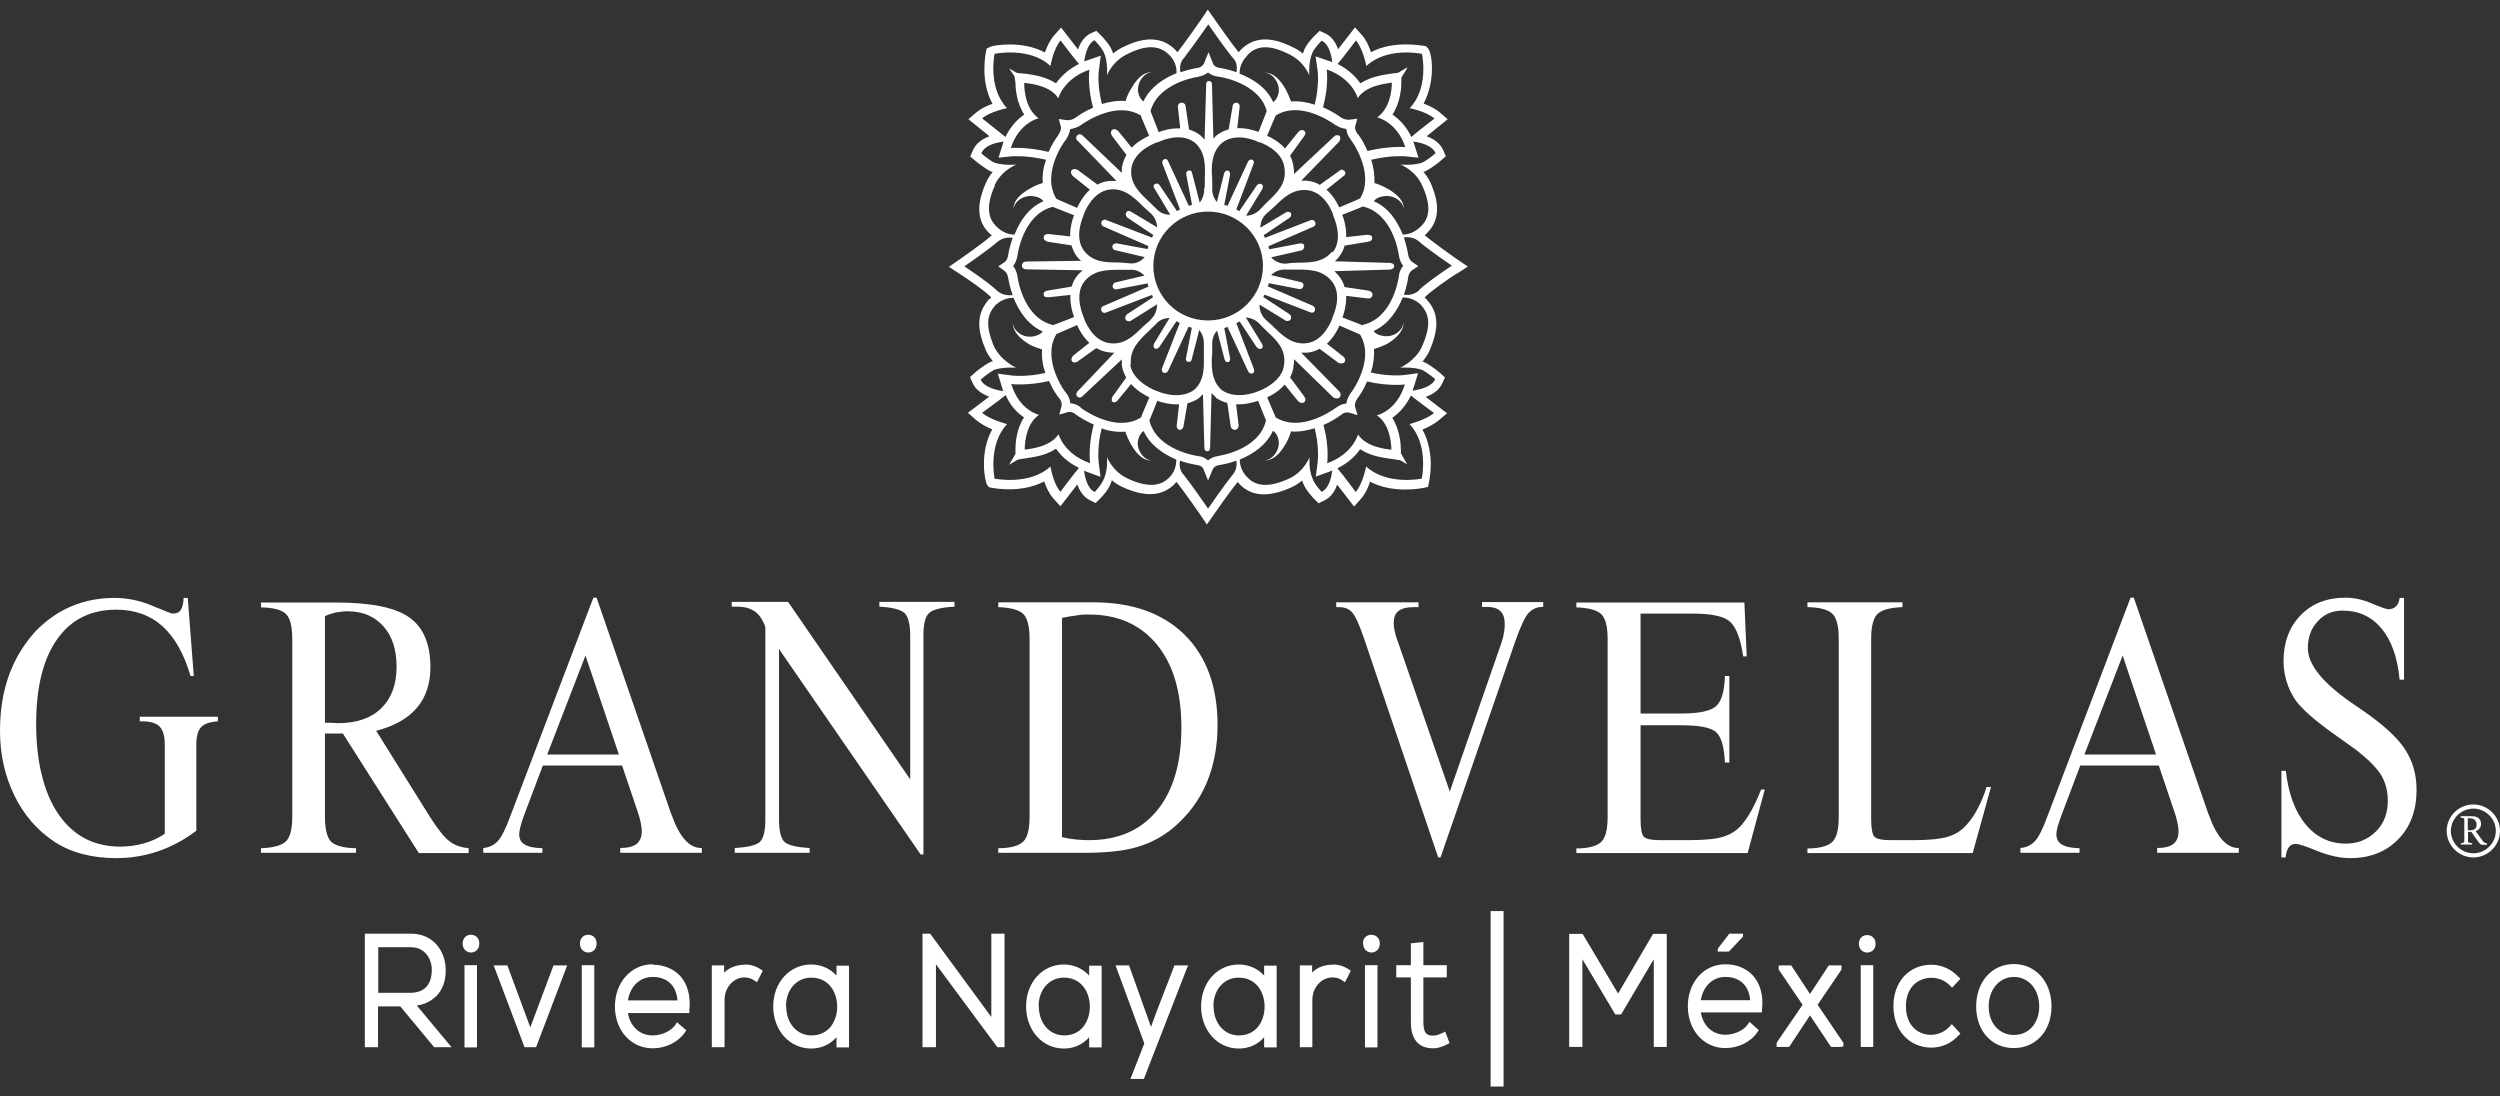 <svg width="130" height="57" viewBox="0 0 130 57" fill="none" xmlns="http://www.w3.org/2000/svg">
<rect x="0" y="0" width="130" height="57" fill="#333333" stroke="none"/>
<g clip-path="url(#clip0_200_275)">
<path d="M75.751 14.234L76.329 13.862L75.763 13.479C75.763 13.479 74.546 12.629 74.088 12.234L74.22 12.102C74.558 11.767 74.727 11.348 74.727 10.869C74.727 10.462 74.606 9.983 74.365 9.456C74.269 9.253 74.148 9.085 74.015 8.929C74.04 8.917 74.064 8.917 74.088 8.917H74.112L74.136 8.893C74.498 8.714 74.883 8.391 74.931 8.343L75.184 8.127L75.052 7.816C74.907 7.493 74.618 7.241 74.184 7.085L75.281 6.199L74.859 5.84C74.63 5.637 74.305 5.493 74.028 5.385C74.341 4.798 74.461 4.128 74.461 3.565C74.461 3.002 74.353 2.607 74.244 2.5L74.148 2.404L74.015 2.38C73.931 2.38 72.485 2.08 71.291 2.715C71.195 2.416 71.038 2.069 70.834 1.841L70.46 1.422L70.11 1.877L69.58 2.559C69.435 2.152 69.219 1.877 68.905 1.733L68.616 1.602L68.387 1.829C68.314 1.901 67.941 2.272 67.808 2.619C67.808 2.655 67.772 2.727 67.748 2.787C67.591 2.655 67.411 2.535 67.194 2.44C66.061 1.877 65.181 1.925 64.53 2.583C64.482 2.631 64.446 2.679 64.409 2.715C63.988 2.2 63.204 1.063 63.192 1.051L62.806 0.5L62.433 1.051C62.433 1.051 61.637 2.2 61.228 2.715C61.191 2.667 61.143 2.631 61.107 2.583C60.444 1.925 59.564 1.877 58.419 2.44C58.214 2.535 58.034 2.655 57.877 2.787C57.877 2.727 57.841 2.667 57.817 2.607C57.684 2.284 57.31 1.901 57.238 1.829L57.009 1.602L56.72 1.733C56.419 1.877 56.202 2.152 56.057 2.571L55.177 1.434L54.803 1.853C54.599 2.092 54.442 2.428 54.333 2.727C53.116 2.08 51.622 2.368 51.513 2.428L51.308 2.524L51.26 2.739C51.26 2.739 51.188 3.11 51.188 3.589C51.188 4.116 51.272 4.787 51.609 5.397C51.332 5.493 51.007 5.649 50.778 5.84L50.356 6.199L51.453 7.085C51.019 7.241 50.73 7.493 50.585 7.828L50.453 8.139L50.706 8.355C50.706 8.355 51.139 8.714 51.501 8.905H51.525L51.561 8.929C51.561 8.929 51.609 8.929 51.622 8.941C51.501 9.085 51.38 9.265 51.284 9.468C51.043 10.007 50.922 10.474 50.922 10.881C50.922 11.372 51.091 11.779 51.429 12.114C51.477 12.162 51.525 12.198 51.573 12.234C51.115 12.653 49.91 13.479 49.898 13.491L49.344 13.874L49.91 14.246C50.248 14.461 51.188 15.096 51.549 15.467C51.549 15.467 51.489 15.527 51.453 15.551H51.429L51.405 15.587C51.091 15.958 50.922 16.353 50.922 16.832C50.922 17.239 51.043 17.706 51.284 18.257C51.38 18.46 51.513 18.628 51.634 18.796C51.609 18.796 51.573 18.796 51.549 18.808H51.513L51.489 18.831C51.127 19.011 50.73 19.346 50.694 19.382L50.44 19.61L50.585 19.933C50.742 20.28 51.079 20.496 51.441 20.627L50.332 21.466L50.754 21.837C50.995 22.04 51.308 22.208 51.597 22.328C51.26 22.926 51.164 23.585 51.164 24.136C51.164 24.686 51.272 25.117 51.32 25.189L51.417 25.333L51.585 25.369C51.658 25.381 53.104 25.668 54.297 25.034C54.406 25.333 54.55 25.668 54.767 25.908L55.141 26.327L56.021 25.189C56.165 25.608 56.394 25.872 56.684 26.015L56.973 26.159L57.202 25.932C57.274 25.86 57.648 25.477 57.781 25.082C57.781 25.046 57.805 25.01 57.817 24.974C57.973 25.105 58.166 25.237 58.383 25.333C59.552 25.86 60.42 25.812 61.059 25.189C61.095 25.141 61.143 25.093 61.179 25.058C61.589 25.573 62.373 26.71 62.385 26.722L62.758 27.273L63.144 26.722C63.144 26.722 63.939 25.573 64.361 25.058C64.397 25.105 64.434 25.153 64.482 25.201C65.109 25.824 65.976 25.872 67.145 25.345C67.362 25.249 67.555 25.117 67.712 24.986C67.712 25.022 67.736 25.058 67.748 25.093C67.893 25.489 68.266 25.872 68.339 25.944L68.568 26.171L68.857 26.027C69.158 25.884 69.387 25.62 69.532 25.201L70.412 26.339L70.785 25.92C71.002 25.68 71.147 25.345 71.243 25.046C72.436 25.68 73.883 25.393 73.967 25.381L74.257 25.321L74.317 25.022C74.317 25.022 74.401 24.639 74.401 24.16C74.401 23.633 74.305 22.95 73.967 22.34C74.257 22.22 74.582 22.052 74.823 21.849L75.245 21.489L74.136 20.639C74.57 20.484 74.859 20.244 74.992 19.945L75.136 19.622L74.883 19.394C74.883 19.394 74.449 19.023 74.088 18.843H74.064L74.04 18.819C74.04 18.819 73.979 18.819 73.967 18.808C74.088 18.664 74.208 18.484 74.317 18.281C74.558 17.718 74.69 17.251 74.69 16.832C74.69 16.353 74.534 15.958 74.196 15.587H74.184V15.563C74.184 15.563 74.112 15.503 74.076 15.467C74.437 15.108 75.377 14.461 75.715 14.246M74.642 7.971C74.642 7.971 74.269 8.307 73.943 8.462C73.461 8.618 72.822 8.558 72.822 8.558C72.822 8.558 73.582 8.834 73.943 9.624C74.486 10.797 74.281 11.384 73.895 11.767C73.582 12.078 73.244 12.198 72.943 12.198C72.69 11.563 72.244 10.809 71.436 10.462C71.52 10.354 71.653 10.258 71.858 10.223C72.497 10.067 72.991 10.534 72.991 10.869C72.991 10.869 73.099 10.33 72.135 9.803C71.942 9.696 71.701 9.588 71.472 9.516C71.484 9.085 71.424 8.678 71.304 8.307C72.316 8.067 73.051 8.127 73.051 8.127L73.762 8.199L73.545 7.516C73.545 7.516 73.509 7.421 73.485 7.361C73.871 7.409 74.473 7.552 74.654 7.971M72.388 23.393C72.015 23.345 71.038 23.238 70.617 22.591C70.617 22.591 70.351 23.609 69.014 24.088C69.014 24.088 69.134 23.226 68.821 22.1C69.243 21.921 69.568 21.693 69.737 21.573C69.942 21.394 70.135 21.454 70.147 21.454L70.593 21.585L70.46 21.142C70.46 21.142 70.412 20.975 70.58 20.735C70.58 20.735 70.568 20.735 70.568 20.747V20.723H70.58C70.701 20.579 70.918 20.244 71.087 19.837C72.232 20.101 73.051 19.993 73.051 19.993C72.629 21.382 71.593 21.597 71.593 21.597C72.244 22.016 72.352 22.986 72.352 23.405M56.66 24.076C55.31 23.597 55.044 22.579 55.044 22.579C54.623 23.226 53.646 23.333 53.285 23.381C53.285 22.95 53.393 21.992 54.032 21.573C54.032 21.573 53.008 21.358 52.586 19.969C52.586 19.969 53.405 20.077 54.55 19.813C54.731 20.244 54.96 20.568 55.081 20.711C55.249 20.903 55.201 21.106 55.201 21.118L55.081 21.561L55.527 21.43C55.527 21.43 55.731 21.37 55.936 21.549C56.117 21.681 56.455 21.897 56.877 22.076C56.563 23.202 56.684 24.064 56.684 24.064M53.273 4.308C53.646 4.355 54.623 4.463 55.032 5.11C55.032 5.11 55.298 4.092 56.648 3.625C56.648 3.625 56.527 4.451 56.84 5.601C56.419 5.78 56.093 5.996 55.912 6.128C55.683 6.283 55.454 6.247 55.442 6.247L55.057 6.187L55.165 6.583C55.165 6.583 55.213 6.75 55.044 6.99V7.014C54.924 7.169 54.707 7.481 54.526 7.9C53.381 7.624 52.562 7.696 52.562 7.696C52.996 6.367 54.008 6.151 54.008 6.151C53.357 5.685 53.261 4.775 53.261 4.343M62.614 9.767C62.638 10.067 62.541 10.342 62.385 10.534L61.987 8.989C61.951 8.846 61.866 8.857 61.818 8.869C61.686 8.893 61.673 8.989 61.686 9.085L61.987 10.653C61.987 10.653 61.878 10.689 61.818 10.701L60.745 8.391C60.697 8.271 60.625 8.247 60.541 8.283C60.456 8.307 60.42 8.414 60.444 8.498L61.36 10.893C61.36 10.893 61.264 10.941 61.203 10.977L60.312 9.648C60.239 9.54 60.155 9.516 60.046 9.576C59.95 9.624 59.986 9.744 60.046 9.827L60.854 11.168C60.541 11.168 60.3 11.049 60.107 10.833L59.721 10.462C59.239 10.007 58.745 9.54 58.829 8.762C58.962 7.804 60.167 7.397 60.179 7.397H60.215C60.215 7.397 61.336 6.81 62.12 7.409C62.71 7.912 62.674 8.666 62.65 9.336V9.744L62.626 9.767H62.614ZM58.6 11.3C58.6 11.3 59.323 11.779 59.974 12.222C59.95 12.27 59.926 12.306 59.902 12.354L57.467 11.42C57.467 11.42 57.322 11.42 57.274 11.54C57.238 11.671 57.322 11.743 57.359 11.767L59.721 12.797C59.721 12.797 59.685 12.905 59.673 12.952L58.058 12.653C58.058 12.653 57.853 12.653 57.841 12.821C57.841 12.952 57.949 13 57.949 13L59.528 13.371C59.299 13.611 59.058 13.719 58.769 13.695C58.552 13.671 58.323 13.659 58.106 13.647C57.455 13.647 56.852 13.623 56.394 13.072C55.792 12.33 56.358 11.18 56.358 11.168V11.144C56.358 11.144 56.768 9.947 57.732 9.851C58.455 9.779 58.95 10.246 59.408 10.701L59.829 11.085C60.058 11.288 60.155 11.563 60.179 11.827L58.781 10.989C58.781 10.989 58.636 10.929 58.564 11.049C58.504 11.156 58.564 11.252 58.612 11.288M59.842 16.628L59.42 17C58.962 17.454 58.468 17.933 57.744 17.85C56.78 17.766 56.37 16.568 56.37 16.556V16.532C56.37 16.532 55.804 15.359 56.394 14.629C56.889 14.03 57.576 14.03 58.251 14.03H58.757C59.046 14.006 59.287 14.114 59.516 14.329L57.985 14.689C57.913 14.713 57.853 14.808 57.853 14.892C57.853 14.976 57.949 15.06 58.046 15.048L59.673 14.736C59.673 14.736 59.697 14.844 59.721 14.904L57.359 15.922C57.359 15.922 57.202 16.006 57.274 16.161C57.334 16.293 57.467 16.269 57.467 16.269L59.902 15.335C59.902 15.335 59.938 15.419 59.962 15.455L58.588 16.353C58.588 16.353 58.455 16.52 58.54 16.628C58.612 16.736 58.769 16.7 58.769 16.7L60.167 15.826C60.167 16.102 60.083 16.389 59.817 16.64H59.853L59.842 16.628ZM58.853 7.684L58.154 6.822C58.082 6.75 57.937 6.666 57.841 6.75C57.708 6.834 57.792 7.05 57.841 7.085L58.576 8.055C58.468 8.247 58.383 8.462 58.335 8.714V8.989L56.274 7.026C56.274 7.026 56.19 6.978 56.141 6.978C56.105 6.978 56.057 7.002 56.021 7.038C55.973 7.073 55.961 7.121 55.961 7.169C55.961 7.217 55.961 7.265 56.021 7.301L58.058 9.408H57.708C57.467 9.432 57.25 9.492 57.069 9.6L56.057 8.846C55.985 8.798 55.816 8.75 55.731 8.846C55.635 8.965 55.731 9.097 55.792 9.157L56.672 9.863C56.334 10.175 56.117 10.57 56.009 10.809C55.454 10.57 54.972 10.366 54.924 10.33C54.743 10.019 54.659 9.684 54.659 9.348C54.659 8.414 55.213 7.516 55.418 7.277C55.575 7.05 55.635 6.846 55.647 6.714C55.816 6.69 56.009 6.63 56.178 6.523C56.491 6.295 58.094 5.242 59.323 6.008C59.323 6.056 59.54 6.523 59.757 7.061C59.516 7.169 59.154 7.361 58.841 7.684M54.755 10.761C54.755 10.761 55.298 10.977 55.852 11.192C55.756 11.42 55.647 11.815 55.647 12.234V12.294L54.575 12.174C54.43 12.162 54.297 12.174 54.273 12.33C54.249 12.497 54.442 12.557 54.478 12.569L55.719 12.761C55.78 12.964 55.864 13.168 56.021 13.371C56.093 13.443 56.153 13.515 56.214 13.563L53.381 13.599C53.237 13.599 53.14 13.683 53.14 13.826C53.14 13.922 53.225 14.006 53.381 14.006L56.298 14.054C56.202 14.138 56.117 14.222 56.021 14.329C55.876 14.509 55.78 14.701 55.731 14.904L54.49 15.108C54.358 15.132 54.249 15.18 54.273 15.311C54.273 15.467 54.418 15.455 54.562 15.455L55.659 15.335V15.467C55.659 15.886 55.768 16.257 55.852 16.485C55.298 16.7 54.828 16.892 54.767 16.904C53.188 16.544 52.911 14.413 52.911 14.389C52.875 14.138 52.779 13.946 52.682 13.838C52.779 13.707 52.875 13.527 52.911 13.276C52.911 13.264 53.188 11.12 54.767 10.749M56.202 21.19C56.021 21.035 55.816 20.975 55.659 20.975C55.635 20.807 55.587 20.604 55.43 20.424C55.225 20.184 54.671 19.286 54.671 18.352C54.671 18.017 54.743 17.694 54.936 17.371C54.996 17.347 55.466 17.143 56.009 16.904C56.105 17.131 56.31 17.514 56.648 17.826L55.816 18.484C55.816 18.484 55.635 18.664 55.756 18.808C55.828 18.879 55.961 18.843 56.021 18.808L57.009 18.101C57.214 18.221 57.443 18.305 57.708 18.328C57.792 18.34 57.865 18.34 57.949 18.34L56.021 20.364C56.021 20.364 55.9 20.52 56.021 20.616C56.069 20.687 56.19 20.699 56.274 20.616L58.335 18.688V18.999C58.371 19.238 58.455 19.442 58.564 19.634L57.841 20.639C57.841 20.639 57.768 20.819 57.841 20.891C57.937 20.963 58.07 20.891 58.118 20.819L58.817 19.969C59.118 20.316 59.516 20.544 59.769 20.663C59.54 21.202 59.347 21.645 59.335 21.705C58.142 22.459 56.636 21.514 56.19 21.202L56.202 21.19ZM58.805 18.951C58.733 18.173 59.227 17.706 59.697 17.251L60.083 16.88C60.287 16.628 60.541 16.544 60.818 16.532L60.022 17.85C59.974 17.933 59.962 18.065 60.058 18.125C60.119 18.161 60.215 18.125 60.287 18.041L61.179 16.7C61.179 16.7 61.288 16.76 61.348 16.796L60.432 19.131C60.384 19.238 60.432 19.346 60.504 19.382C60.589 19.418 60.685 19.382 60.733 19.298L61.806 16.988C61.806 16.988 61.915 17.023 61.975 17.047L61.673 18.616C61.649 18.748 61.698 18.808 61.806 18.819C61.915 18.819 61.951 18.771 61.975 18.664L62.361 17.155C62.493 17.323 62.602 17.55 62.602 17.862V17.957V18.831C62.602 19.37 62.529 19.909 62.071 20.292C61.276 20.843 60.167 20.34 60.155 20.328H60.131C60.131 20.328 58.901 19.873 58.769 18.951M59.974 13.826C59.974 12.282 61.24 11.001 62.819 11.001C64.397 11.001 65.675 12.282 65.675 13.826C65.675 15.371 64.421 16.664 62.819 16.664C61.215 16.664 59.974 15.383 59.974 13.826ZM69.001 3.613C70.339 4.092 70.605 5.098 70.605 5.098C71.038 4.451 72.003 4.355 72.376 4.296C72.376 4.727 72.268 5.637 71.617 6.104C71.617 6.104 72.641 6.331 73.075 7.648C73.075 7.648 72.244 7.576 71.111 7.852C70.93 7.433 70.725 7.109 70.605 6.966H70.593C70.424 6.726 70.46 6.571 70.472 6.559L70.58 6.175L70.183 6.223C70.183 6.223 69.954 6.259 69.725 6.104C69.556 5.972 69.219 5.768 68.797 5.577C69.11 4.427 68.99 3.601 68.99 3.601M69.472 6.511C69.664 6.642 69.857 6.69 70.014 6.702C70.014 6.846 70.074 7.038 70.231 7.253C70.424 7.493 70.99 8.402 70.99 9.336C70.99 9.672 70.918 10.007 70.725 10.318C70.665 10.354 70.183 10.558 69.64 10.785C69.532 10.558 69.327 10.163 68.977 9.863L69.906 9.121C69.99 9.037 69.966 8.941 69.906 8.881C69.821 8.81 69.725 8.798 69.652 8.881L68.628 9.612C68.435 9.492 68.206 9.42 67.953 9.396H67.664L69.652 7.349C69.652 7.349 69.749 7.145 69.652 7.061C69.592 7.014 69.448 7.014 69.387 7.085L67.29 9.049V9.001C67.29 8.905 67.29 8.81 67.266 8.714C67.242 8.486 67.182 8.283 67.085 8.091L67.832 7.061C67.905 6.942 67.905 6.858 67.808 6.798C67.7 6.726 67.591 6.762 67.507 6.87L66.82 7.72C66.519 7.373 66.133 7.169 65.892 7.061C66.109 6.523 66.314 6.056 66.338 6.008C67.519 5.265 69.038 6.199 69.472 6.523M65.494 15.838L66.88 16.688C66.88 16.688 67.025 16.724 67.109 16.616C67.182 16.497 67.109 16.377 67.061 16.341L65.687 15.443C65.687 15.443 65.735 15.359 65.759 15.323L68.182 16.257C68.182 16.257 68.339 16.281 68.375 16.149C68.423 16.018 68.29 15.91 68.29 15.91L65.928 14.892C65.928 14.892 65.964 14.772 65.976 14.725L67.579 15.036C67.688 15.036 67.76 14.976 67.784 14.856C67.784 14.784 67.76 14.701 67.676 14.677L66.097 14.305C66.278 14.126 66.543 13.994 66.88 14.018H67.398C68.073 14.018 68.76 14.018 69.255 14.629C69.857 15.359 69.291 16.509 69.279 16.52V16.556C69.279 16.556 68.881 17.754 67.917 17.85C67.182 17.921 66.687 17.454 66.229 17L65.82 16.628C65.603 16.425 65.494 16.161 65.494 15.838ZM69.267 13.084C68.809 13.635 68.206 13.647 67.555 13.659C67.326 13.659 67.097 13.671 66.904 13.707C66.543 13.731 66.278 13.575 66.097 13.383L67.712 13.012C67.712 13.012 67.844 12.916 67.82 12.785C67.796 12.653 67.676 12.653 67.627 12.653L66 12.964C66 12.964 65.976 12.845 65.952 12.809L68.314 11.779C68.314 11.779 68.459 11.695 68.387 11.552C68.339 11.408 68.17 11.444 68.17 11.444L65.784 12.366C65.784 12.366 65.735 12.282 65.711 12.234C66.362 11.791 67.073 11.312 67.073 11.312C67.121 11.276 67.182 11.168 67.121 11.073C67.049 10.989 66.941 11.013 66.904 11.025L65.542 11.839C65.542 11.54 65.651 11.288 65.868 11.097L66.278 10.737C66.736 10.282 67.23 9.815 67.965 9.887C68.929 9.971 69.327 11.156 69.327 11.18V11.216C69.327 11.216 69.893 12.378 69.303 13.12M66.796 8.762C66.904 9.552 66.41 10.019 65.94 10.462C65.94 10.462 65.567 10.833 65.567 10.845C65.35 11.097 65.072 11.204 64.819 11.216H64.795L65.627 9.851C65.699 9.72 65.675 9.612 65.591 9.576C65.506 9.528 65.398 9.576 65.35 9.648L64.446 10.977C64.446 10.977 64.349 10.929 64.289 10.893L65.193 8.498C65.217 8.414 65.193 8.331 65.121 8.307C65.024 8.271 64.94 8.331 64.904 8.391L63.831 10.701C63.831 10.701 63.71 10.665 63.662 10.653L63.964 9.085C63.964 8.941 63.915 8.881 63.843 8.869C63.783 8.869 63.722 8.869 63.662 8.989L63.276 10.51C63.12 10.318 63.035 10.091 63.035 9.851V9.767V9.348C63.035 9.193 63.011 9.049 63.011 8.893C63.011 8.355 63.096 7.816 63.554 7.421C64.337 6.822 65.458 7.385 65.458 7.397H65.506C65.506 7.397 66.712 7.792 66.796 8.762ZM63.035 18.376V17.969V17.873C63.035 17.598 63.12 17.383 63.289 17.191L63.674 18.676C63.71 18.784 63.759 18.843 63.843 18.831C63.952 18.819 63.988 18.712 63.964 18.628L63.662 17.059C63.662 17.059 63.771 17.023 63.831 17L64.904 19.31C64.94 19.406 65.048 19.442 65.133 19.418C65.193 19.382 65.253 19.322 65.193 19.155L64.289 16.808C64.289 16.808 64.397 16.748 64.458 16.712L65.338 18.041C65.422 18.137 65.506 18.161 65.579 18.137C65.675 18.089 65.687 17.993 65.615 17.862L64.783 16.509C65.048 16.532 65.326 16.628 65.542 16.892L65.916 17.263C66.398 17.706 66.88 18.173 66.772 18.963C66.687 19.885 65.482 20.328 65.47 20.328C65.47 20.328 64.349 20.843 63.542 20.292C63.096 19.909 63.011 19.37 63.011 18.831C63.011 18.676 63.011 18.52 63.035 18.376ZM66.796 19.993L67.507 20.867C67.507 20.867 67.664 20.999 67.784 20.939C67.929 20.855 67.881 20.687 67.82 20.616L67.085 19.622C67.182 19.43 67.254 19.238 67.266 18.999C67.29 18.891 67.29 18.784 67.29 18.676L69.339 20.675C69.339 20.675 69.532 20.771 69.652 20.675C69.725 20.604 69.737 20.46 69.652 20.364L67.664 18.34H67.965C68.218 18.317 68.423 18.245 68.616 18.137L69.616 18.879C69.616 18.879 69.809 18.939 69.906 18.843C70.002 18.712 69.906 18.592 69.869 18.556L69.001 17.873C69.339 17.55 69.556 17.167 69.652 16.928C70.195 17.167 70.677 17.371 70.725 17.395C70.906 17.706 70.99 18.041 70.99 18.376C70.99 19.31 70.424 20.208 70.231 20.448C70.086 20.663 70.026 20.843 70.014 20.987C69.857 20.987 69.664 21.058 69.472 21.202C69.026 21.525 67.519 22.447 66.338 21.705C66.314 21.657 66.121 21.202 65.892 20.663C66.133 20.556 66.507 20.34 66.796 20.005M70.882 16.928C70.882 16.928 70.351 16.712 69.809 16.509C69.893 16.269 70.002 15.898 70.002 15.479V15.383L71.075 15.515C71.231 15.539 71.34 15.479 71.364 15.371C71.4 15.215 71.279 15.132 71.135 15.108L69.918 14.928C69.869 14.725 69.761 14.521 69.616 14.341C69.544 14.258 69.46 14.174 69.387 14.102L72.268 14.018C72.34 14.018 72.497 13.97 72.497 13.838C72.497 13.707 72.34 13.671 72.268 13.671L69.411 13.587C69.484 13.515 69.556 13.455 69.616 13.371C69.761 13.18 69.869 12.988 69.918 12.773L71.147 12.569C71.304 12.533 71.364 12.486 71.352 12.342C71.328 12.222 71.207 12.21 71.087 12.21L70.002 12.33V12.21C70.002 11.791 69.893 11.408 69.797 11.168C70.351 10.953 70.834 10.761 70.87 10.737C72.461 11.108 72.738 13.252 72.738 13.264C72.774 13.515 72.87 13.707 72.967 13.826C72.87 13.934 72.762 14.126 72.738 14.377C72.738 14.401 72.461 16.532 70.87 16.892M71.737 9.767H71.774H71.749M70.508 2.104C70.882 2.535 71.05 3.433 71.05 3.433C72.135 2.416 73.943 2.799 73.943 2.799C73.943 2.799 74.329 4.559 73.304 5.625C73.304 5.625 74.16 5.792 74.594 6.163C74.594 6.163 73.811 6.762 73.389 7.121C73.112 6.535 72.726 6.175 72.412 5.96C72.822 5.313 72.87 4.571 72.87 4.296V4.044C73.075 3.721 73.196 3.493 73.196 3.493C73.196 3.493 73.003 3.613 72.714 3.781L72.268 3.841C71.942 3.889 71.279 3.984 70.737 4.332C70.508 4.008 70.147 3.625 69.556 3.326C69.93 2.883 70.508 2.104 70.508 2.104ZM64.868 2.859C65.241 2.476 65.832 2.212 67.013 2.811C67.82 3.182 68.085 3.924 68.085 3.924C68.085 3.924 68.025 3.242 68.242 2.751C68.351 2.488 68.724 2.116 68.724 2.116C69.098 2.284 69.231 2.847 69.279 3.23C69.231 3.218 69.182 3.194 69.146 3.182L68.411 2.931L68.519 3.697C68.519 3.697 68.616 4.439 68.363 5.445C67.977 5.313 67.555 5.242 67.133 5.277C67.049 5.038 66.953 4.822 66.856 4.643C66.314 3.685 65.784 3.781 65.784 3.781C66.109 3.781 66.591 4.26 66.483 4.858C66.434 5.074 66.326 5.218 66.205 5.313C65.856 4.523 65.097 4.08 64.458 3.829C64.458 3.517 64.554 3.194 64.868 2.883M61.601 2.967C62.023 2.428 62.831 1.266 62.831 1.266C62.831 1.266 63.638 2.44 64.072 2.967C64.325 3.206 64.337 3.481 64.301 3.757C63.807 3.577 63.409 3.529 63.409 3.529C63.156 3.493 63.084 3.338 63.084 3.314L62.843 2.715L62.602 3.314C62.602 3.314 62.517 3.493 62.276 3.529C62.276 3.529 61.878 3.589 61.384 3.757C61.336 3.481 61.36 3.206 61.613 2.967M62.312 3.984C62.541 3.948 62.698 3.865 62.819 3.769C62.939 3.865 63.108 3.96 63.337 3.984C63.939 4.056 65.567 4.535 65.868 5.78C65.844 5.828 65.663 6.307 65.446 6.858C65.193 6.774 64.783 6.642 64.337 6.666L64.458 5.589C64.482 5.385 64.373 5.349 64.277 5.337C64.192 5.337 64.096 5.421 64.096 5.517L63.891 6.726C63.674 6.786 63.469 6.882 63.264 7.038C63.204 7.097 63.144 7.145 63.096 7.205L63.023 4.391C63.023 4.296 62.975 4.212 62.855 4.212C62.758 4.212 62.722 4.308 62.722 4.391L62.638 7.265C62.578 7.193 62.505 7.109 62.421 7.038C62.24 6.894 62.035 6.798 61.83 6.738L61.649 5.505C61.625 5.373 61.493 5.325 61.42 5.337C61.276 5.361 61.24 5.493 61.252 5.577L61.372 6.678C60.914 6.654 60.504 6.774 60.251 6.87C60.034 6.319 59.853 5.84 59.829 5.78C60.143 4.523 61.758 4.056 62.373 3.984M56.925 2.104C56.925 2.104 57.298 2.476 57.407 2.739C57.624 3.23 57.563 3.912 57.563 3.912C57.563 3.912 57.841 3.17 58.648 2.799C59.817 2.212 60.408 2.476 60.794 2.847C61.107 3.158 61.191 3.505 61.179 3.805C60.553 4.056 59.817 4.511 59.456 5.277C59.347 5.194 59.239 5.05 59.191 4.834C59.082 4.236 59.552 3.757 59.89 3.757C59.89 3.757 59.347 3.649 58.817 4.619C58.709 4.787 58.6 5.002 58.528 5.253C58.106 5.218 57.684 5.289 57.298 5.409C57.045 4.403 57.13 3.673 57.142 3.661L57.238 2.895L56.515 3.146C56.515 3.146 56.419 3.182 56.382 3.194C56.431 2.811 56.563 2.248 56.937 2.08M51.067 6.163C51.489 5.792 52.369 5.625 52.369 5.625C51.344 4.559 51.718 2.799 51.718 2.799C51.718 2.799 53.55 2.416 54.623 3.433C54.623 3.433 54.779 2.524 55.153 2.104C55.153 2.104 55.731 2.883 56.105 3.326C55.515 3.625 55.141 4.008 54.912 4.332C54.382 3.984 53.719 3.889 53.381 3.841L52.887 3.793C52.658 3.661 52.465 3.553 52.465 3.553C52.465 3.553 52.55 3.649 52.755 3.972L52.803 4.296C52.803 4.571 52.851 5.325 53.261 5.96C52.935 6.175 52.562 6.547 52.285 7.121C51.851 6.774 51.079 6.163 51.079 6.163M51.718 9.624C52.104 8.834 52.851 8.558 52.851 8.558C52.851 8.558 52.2 8.618 51.718 8.462C51.393 8.307 51.031 7.971 51.031 7.971C51.2 7.552 51.802 7.409 52.188 7.361C52.164 7.409 52.152 7.469 52.14 7.516L51.923 8.199L52.634 8.127C52.634 8.127 53.369 8.067 54.394 8.307C54.261 8.678 54.189 9.085 54.225 9.516C53.984 9.588 53.755 9.684 53.562 9.803C52.598 10.33 52.706 10.869 52.706 10.869C52.706 10.546 53.2 10.067 53.839 10.223C54.044 10.258 54.177 10.354 54.261 10.462C53.454 10.809 53.008 11.563 52.755 12.198C52.453 12.198 52.128 12.09 51.802 11.767C51.429 11.396 51.212 10.809 51.742 9.624M53.924 9.767H53.9H53.936H53.924ZM50.163 13.838C50.163 13.838 51.405 12.988 51.875 12.569C52.14 12.366 52.405 12.33 52.658 12.366C52.489 12.857 52.429 13.216 52.429 13.24C52.393 13.527 52.236 13.635 52.236 13.635L51.911 13.85L52.224 14.078C52.224 14.078 52.393 14.186 52.429 14.473C52.429 14.473 52.489 14.856 52.658 15.347C52.405 15.371 52.14 15.347 51.875 15.144C51.393 14.665 50.163 13.862 50.163 13.862M51.019 19.717C51.019 19.717 51.393 19.394 51.706 19.227C52.188 19.071 52.839 19.119 52.839 19.119C52.839 19.119 52.092 18.796 51.706 18.053C51.176 16.832 51.38 16.305 51.766 15.862C52.092 15.575 52.417 15.479 52.706 15.491C52.959 16.125 53.417 16.88 54.225 17.239C54.141 17.347 54.008 17.43 53.803 17.478C53.164 17.634 52.67 17.155 52.67 16.784C52.67 16.784 52.562 17.323 53.526 17.91C53.719 18.017 53.948 18.089 54.189 18.173C54.153 18.592 54.225 19.023 54.358 19.394C53.345 19.622 52.634 19.526 52.61 19.526L51.887 19.43L52.104 20.137C52.104 20.137 52.14 20.268 52.164 20.34C51.778 20.28 51.164 20.125 50.995 19.741M55.153 25.584C54.767 25.165 54.623 24.255 54.623 24.255C53.55 25.261 51.718 24.89 51.718 24.89C51.718 24.89 51.356 23.13 52.369 22.052C52.369 22.052 51.501 21.837 51.067 21.466C51.067 21.466 51.863 20.891 52.297 20.544C52.55 21.13 52.923 21.489 53.249 21.705C52.839 22.316 52.803 23.106 52.803 23.381V23.609C52.61 23.944 52.465 24.172 52.465 24.172C52.465 24.172 52.658 24.064 52.935 23.896L53.381 23.824C53.719 23.776 54.382 23.693 54.912 23.333C55.141 23.657 55.502 24.04 56.105 24.327C55.731 24.782 55.153 25.561 55.153 25.561M60.794 24.842C60.408 25.213 59.817 25.429 58.648 24.89C57.841 24.519 57.563 23.765 57.563 23.765C57.563 23.765 57.624 24.411 57.407 24.89C57.286 25.213 56.925 25.584 56.925 25.584C56.551 25.405 56.419 24.854 56.37 24.471C56.407 24.495 56.455 24.507 56.503 24.531L57.226 24.794L57.13 24.028C57.13 24.028 57.033 23.262 57.286 22.28C57.66 22.412 58.082 22.483 58.516 22.447C58.6 22.687 58.697 22.902 58.805 23.094C59.335 24.052 59.878 23.944 59.878 23.944C59.54 23.944 59.07 23.453 59.179 22.878C59.239 22.639 59.347 22.495 59.468 22.412C59.805 23.154 60.504 23.621 61.167 23.896C61.167 24.207 61.095 24.543 60.782 24.854M64.06 24.734C63.638 25.261 62.819 26.447 62.819 26.447C62.819 26.447 62.011 25.273 61.589 24.734C61.348 24.495 61.312 24.207 61.36 23.956C61.686 24.076 62.011 24.136 62.252 24.184C62.493 24.207 62.577 24.363 62.577 24.387L62.819 24.986L63.072 24.387C63.072 24.387 63.144 24.22 63.397 24.184C63.638 24.148 63.964 24.076 64.289 23.956C64.325 24.207 64.289 24.495 64.06 24.734ZM63.337 23.717C63.108 23.741 62.939 23.836 62.819 23.944C62.698 23.836 62.541 23.741 62.312 23.717C62.288 23.717 60.143 23.429 59.769 21.861C59.793 21.813 59.974 21.37 60.179 20.843C60.42 20.927 60.842 21.047 61.312 21.023L61.191 22.112C61.167 22.232 61.252 22.34 61.336 22.352C61.432 22.364 61.529 22.268 61.541 22.172L61.746 20.975C61.951 20.915 62.168 20.831 62.373 20.687V20.663C62.445 20.604 62.505 20.556 62.553 20.496L62.626 23.238C62.626 23.393 62.674 23.465 62.782 23.465C62.891 23.465 62.927 23.369 62.927 23.238L62.999 20.436C63.072 20.52 63.144 20.591 63.228 20.663V20.687C63.421 20.819 63.626 20.903 63.819 20.951L64 22.184C64 22.28 64.144 22.364 64.229 22.352C64.361 22.328 64.421 22.208 64.409 22.112L64.277 21.023C64.735 21.047 65.157 20.927 65.422 20.843C65.639 21.37 65.808 21.813 65.832 21.861C65.47 23.429 63.325 23.717 63.301 23.717M68.736 25.584C68.736 25.584 68.363 25.213 68.254 24.89C68.037 24.411 68.098 23.765 68.098 23.765C68.098 23.765 67.832 24.519 67.025 24.89C65.844 25.429 65.253 25.213 64.879 24.842C64.566 24.531 64.47 24.195 64.47 23.896C65.145 23.621 65.856 23.154 66.193 22.399C66.326 22.483 66.434 22.627 66.483 22.866C66.591 23.453 66.109 23.932 65.784 23.932C65.784 23.932 66.314 24.04 66.856 23.082C66.965 22.902 67.061 22.675 67.133 22.435C67.555 22.471 67.977 22.387 68.363 22.268C68.616 23.25 68.519 24.016 68.519 24.016L68.423 24.782L69.146 24.519C69.146 24.519 69.231 24.483 69.279 24.459C69.231 24.842 69.098 25.405 68.724 25.573M74.582 21.466C74.148 21.837 73.292 22.052 73.292 22.052C74.317 23.118 73.931 24.89 73.931 24.89C73.931 24.89 72.123 25.261 71.038 24.255C71.038 24.255 70.87 25.165 70.496 25.584C70.496 25.584 69.93 24.806 69.544 24.351C70.135 24.064 70.508 23.681 70.725 23.357C71.255 23.717 71.918 23.8 72.256 23.848L72.81 23.932C73.039 24.064 73.172 24.148 73.172 24.148C73.172 24.148 73.039 23.896 72.846 23.573V23.405C72.846 23.13 72.798 22.352 72.4 21.729C72.714 21.502 73.087 21.154 73.365 20.568C73.786 20.903 74.582 21.489 74.582 21.489M73.931 18.053C73.57 18.796 72.81 19.119 72.81 19.119C72.81 19.119 73.461 19.071 73.931 19.227C74.269 19.394 74.63 19.717 74.63 19.717C74.461 20.113 73.847 20.256 73.449 20.316C73.473 20.256 73.497 20.184 73.521 20.113L73.738 19.406L73.015 19.502C73.015 19.502 72.28 19.598 71.279 19.37C71.412 18.999 71.472 18.568 71.448 18.149C71.689 18.077 71.93 17.981 72.123 17.886C73.087 17.311 72.979 16.76 72.979 16.76C72.979 17.131 72.497 17.61 71.846 17.454C71.653 17.419 71.52 17.335 71.424 17.215C72.232 16.856 72.69 16.09 72.943 15.467C73.232 15.467 73.57 15.551 73.883 15.85C74.269 16.281 74.486 16.82 73.931 18.041M71.737 17.921H71.762H71.725H71.737ZM73.774 15.12C73.521 15.323 73.244 15.359 73.003 15.323C73.172 14.844 73.22 14.461 73.22 14.449C73.256 14.162 73.425 14.054 73.425 14.054L73.75 13.838L73.425 13.611C73.425 13.611 73.256 13.503 73.22 13.216C73.22 13.216 73.16 12.833 73.003 12.342C73.244 12.318 73.521 12.342 73.774 12.545C74.257 12.976 75.498 13.815 75.498 13.815C75.498 13.815 74.257 14.629 73.774 15.096" fill="#FFFFFF"/>
<path d="M8.569 43.329V38.731C8.569 38.288 8.485 37.977 8.304 37.785C8.136 37.606 7.834 37.51 7.412 37.51H7.268V37.271H11.329V37.51C10.908 37.534 10.606 37.642 10.45 37.821C10.293 37.989 10.209 38.3 10.209 38.731V43.197C9.594 43.664 8.931 44.024 8.232 44.263C7.533 44.503 6.798 44.622 6.038 44.622C5.412 44.622 4.821 44.55 4.279 44.407C3.736 44.263 3.254 44.048 2.832 43.772C1.94 43.185 1.241 42.383 0.747 41.365C0.253 40.348 0 39.234 0 38.013C0 36.935 0.157 35.965 0.47 35.103C0.783 34.241 1.253 33.475 1.868 32.804C2.423 32.242 3.037 31.811 3.724 31.523C4.411 31.236 5.146 31.092 5.942 31.092C6.617 31.092 7.268 31.224 7.919 31.499C8.569 31.775 8.919 31.907 8.979 31.907C9.172 31.907 9.317 31.847 9.401 31.715C9.485 31.583 9.546 31.368 9.546 31.092H9.763L10.076 35.151H9.907C9.57 34.002 9.088 33.14 8.449 32.565C7.81 31.99 7.003 31.703 6.05 31.703C4.713 31.703 3.688 32.218 2.965 33.248C2.242 34.277 1.88 35.738 1.88 37.654C1.88 39.569 2.266 41.21 3.037 42.335C3.809 43.461 4.881 44.024 6.255 44.024C6.689 44.024 7.099 43.964 7.485 43.856C7.87 43.748 8.232 43.581 8.557 43.365V43.329H8.569Z" fill="#FFFFFF"/>
<path d="M17.85 38.145H16.898V42.467C16.898 43.114 17.006 43.545 17.211 43.76C17.428 43.976 17.862 44.096 18.513 44.108V44.347H13.571V44.108C14.222 44.084 14.644 43.964 14.873 43.748C15.09 43.521 15.198 43.102 15.198 42.479V33.224C15.198 32.577 15.09 32.146 14.873 31.93C14.656 31.715 14.222 31.595 13.571 31.583V31.332H17.476C19.272 31.332 20.538 31.583 21.273 32.098C22.008 32.613 22.382 33.475 22.382 34.696C22.382 35.558 22.141 36.265 21.671 36.816C21.201 37.366 20.489 37.761 19.561 38.001L22.358 42.479C22.779 43.138 23.117 43.569 23.394 43.76C23.659 43.964 23.997 44.072 24.37 44.108V44.359H21.779L17.838 38.157H17.85V38.145ZM16.898 37.582H17.103C17.332 37.582 17.488 37.606 17.549 37.606C18.525 37.606 19.284 37.355 19.815 36.84C20.345 36.325 20.622 35.606 20.622 34.684C20.622 33.762 20.393 33.08 19.935 32.565C19.477 32.05 18.862 31.787 18.079 31.787C17.862 31.787 17.657 31.811 17.464 31.847C17.271 31.895 17.079 31.954 16.898 32.038V37.57V37.582Z" fill="#FFFFFF"/>
<path d="M28.227 39.809L27.251 42.395C27.155 42.647 27.094 42.85 27.058 43.006C27.022 43.15 26.998 43.281 26.998 43.377C26.998 43.629 27.094 43.808 27.287 43.916C27.48 44.036 27.781 44.096 28.203 44.108V44.347H25.13V44.096C25.431 44.072 25.672 43.952 25.865 43.76C26.058 43.569 26.287 43.126 26.54 42.431L30.855 31.08H31.023L34.892 42.3C34.892 42.3 34.892 42.335 34.929 42.383C35.338 43.533 35.845 44.096 36.459 44.096H36.495V44.347H32.253V44.096C32.639 44.096 32.928 44.024 33.109 43.88C33.277 43.736 33.374 43.521 33.374 43.221C33.374 43.09 33.35 42.934 33.313 42.755C33.277 42.575 33.217 42.371 33.133 42.132L32.349 39.809H28.215H28.227ZM28.456 39.234H32.181L30.445 34.086L28.456 39.234Z" fill="#FFFFFF"/>
<path d="M40.509 33.727V42.599C40.509 43.209 40.605 43.605 40.798 43.784C40.991 43.952 41.425 44.06 42.1 44.096V44.347H38.207V44.096C38.882 44.06 39.316 43.952 39.509 43.784C39.702 43.605 39.798 43.221 39.798 42.599V32.601C39.665 32.23 39.485 31.966 39.256 31.799C39.027 31.631 38.713 31.547 38.328 31.547H38.05V31.296H40.979L47.331 40.528V33.056C47.331 32.445 47.222 32.05 47.029 31.871C46.825 31.691 46.391 31.583 45.728 31.547V31.296H49.633V31.547C48.958 31.583 48.524 31.691 48.319 31.871C48.114 32.05 48.018 32.445 48.018 33.056V44.431H47.873L40.485 33.715H40.509V33.727Z" fill="#FFFFFF"/>
<path d="M56.828 31.32C58.877 31.32 60.456 31.883 61.601 33.008C62.734 34.134 63.313 35.702 63.313 37.702C63.313 38.815 63.12 39.821 62.746 40.707C62.373 41.593 61.806 42.359 61.071 42.994C60.516 43.473 59.878 43.82 59.166 44.036C58.455 44.251 57.515 44.347 56.37 44.347H51.911V44.108C52.562 44.108 52.995 43.976 53.212 43.76C53.429 43.545 53.538 43.114 53.538 42.467V33.212C53.538 32.577 53.429 32.146 53.212 31.93C52.995 31.715 52.562 31.595 51.911 31.571V31.32H56.828ZM55.225 32.146V43.533C55.478 43.593 55.719 43.629 55.948 43.653C56.177 43.676 56.406 43.688 56.623 43.688C58.142 43.688 59.323 43.174 60.167 42.144C61.011 41.114 61.432 39.677 61.432 37.833C61.432 35.989 61.011 34.553 60.155 33.511C59.299 32.481 58.13 31.954 56.611 31.954C56.419 31.954 56.202 31.954 55.985 32.002C55.756 32.026 55.502 32.074 55.213 32.134H55.225V32.146Z" fill="#FFFFFF"/>
<path d="M74.944 44.587H74.787L70.942 33.236C70.689 32.481 70.472 32.014 70.303 31.835C70.135 31.655 69.906 31.571 69.628 31.571H69.484V31.32H73.762V31.571H73.521C73.148 31.571 72.882 31.643 72.714 31.775C72.545 31.907 72.473 32.122 72.473 32.409C72.473 32.529 72.485 32.661 72.521 32.804C72.545 32.948 72.593 33.116 72.665 33.295L75.389 41.162L78.065 33.451C78.125 33.283 78.174 33.104 78.198 32.936C78.234 32.769 78.246 32.601 78.246 32.457C78.246 32.146 78.174 31.919 78.017 31.775C77.872 31.631 77.631 31.559 77.306 31.559H77.065V31.308H80.247V31.559H80.21C79.921 31.559 79.68 31.667 79.487 31.871C79.294 32.086 79.066 32.577 78.788 33.367L74.907 44.587H74.944Z" fill="#FFFFFF"/>
<path d="M90.708 31.32L90.829 34.134H90.648C90.515 33.248 90.299 32.661 89.997 32.361C89.696 32.062 89.045 31.907 88.045 31.907H85.309V37.103H87.406C88.358 37.103 88.973 36.971 89.25 36.708C89.527 36.444 89.672 35.93 89.696 35.151H89.925V39.653H89.696C89.66 38.875 89.527 38.36 89.262 38.097C89.009 37.833 88.382 37.714 87.406 37.714H85.309V42.611C85.309 43.09 85.369 43.389 85.477 43.509C85.586 43.629 85.875 43.688 86.321 43.688H87.816C88.635 43.688 89.238 43.629 89.612 43.509C89.997 43.389 90.299 43.197 90.552 42.91C90.732 42.695 90.913 42.443 91.082 42.132C91.251 41.821 91.419 41.461 91.576 41.054H91.769L90.877 44.359H81.97V44.12C82.621 44.12 83.055 43.988 83.272 43.772C83.489 43.557 83.597 43.126 83.597 42.479V33.224C83.597 32.589 83.489 32.158 83.272 31.942C83.055 31.727 82.621 31.607 81.97 31.583V31.332H90.708V31.32Z" fill="#FFFFFF"/>
<path d="M95.614 33.212C95.614 32.565 95.505 32.134 95.288 31.919C95.071 31.703 94.638 31.583 93.987 31.571V31.32H98.928V31.571C98.277 31.595 97.844 31.715 97.627 31.93C97.41 32.146 97.301 32.577 97.301 33.212V42.611C97.301 43.09 97.361 43.389 97.47 43.509C97.59 43.629 97.868 43.688 98.326 43.688H99.519C100.302 43.688 100.893 43.629 101.291 43.509C101.688 43.389 102.002 43.185 102.255 42.898C102.472 42.659 102.665 42.383 102.833 42.06C103.002 41.737 103.171 41.354 103.303 40.923H103.532L102.58 44.359H93.987V44.12C94.638 44.12 95.071 43.988 95.288 43.772C95.505 43.557 95.614 43.126 95.614 42.479V33.224V33.212Z" fill="#FFFFFF"/>
<path d="M108.173 39.809L107.196 42.395C107.1 42.647 107.04 42.85 106.991 43.006C106.955 43.15 106.931 43.281 106.931 43.377C106.931 43.629 107.028 43.808 107.22 43.916C107.413 44.036 107.715 44.096 108.136 44.108V44.347H105.063V44.096C105.364 44.072 105.605 43.952 105.798 43.76C105.991 43.569 106.22 43.126 106.473 42.431L110.788 31.08H110.957L114.826 42.3C114.826 42.3 114.838 42.335 114.862 42.383C115.272 43.533 115.79 44.096 116.392 44.096H116.417V44.347H112.174V44.096C112.56 44.096 112.849 44.024 113.018 43.88C113.199 43.736 113.283 43.521 113.283 43.221C113.283 43.09 113.259 42.934 113.223 42.755C113.186 42.575 113.126 42.371 113.042 42.132L112.258 39.809H108.124H108.173ZM108.39 39.234H112.114L110.378 34.086L108.39 39.234Z" fill="#FFFFFF"/>
<path d="M118.863 44.586H118.634V40.084H118.863C118.996 41.258 119.333 42.192 119.888 42.862C120.442 43.533 121.141 43.868 121.985 43.868C122.612 43.868 123.13 43.653 123.552 43.233C123.974 42.814 124.166 42.276 124.166 41.641C124.166 41.126 124.046 40.683 123.817 40.3C123.576 39.917 123.13 39.462 122.455 38.947C122.274 38.815 122.009 38.624 121.647 38.372C120.719 37.726 120.056 37.187 119.647 36.744C119.357 36.444 119.14 36.085 118.984 35.678C118.827 35.259 118.743 34.828 118.743 34.385C118.743 33.403 119.044 32.601 119.635 31.99C120.225 31.38 121.009 31.08 121.961 31.08C122.407 31.08 122.865 31.176 123.335 31.38C123.817 31.583 124.094 31.679 124.191 31.679C124.359 31.679 124.492 31.631 124.588 31.535C124.685 31.439 124.757 31.296 124.781 31.092H125.01V35.343H124.781C124.673 34.193 124.359 33.307 123.841 32.685C123.323 32.062 122.648 31.751 121.816 31.751C121.298 31.751 120.864 31.93 120.527 32.302C120.177 32.673 120.008 33.14 120.008 33.703C120.008 34.553 120.768 35.498 122.274 36.54C122.491 36.684 122.66 36.804 122.78 36.888C123.901 37.654 124.661 38.348 125.058 38.959C125.456 39.569 125.661 40.264 125.661 41.066C125.661 42.132 125.348 42.994 124.709 43.641C124.082 44.287 123.25 44.622 122.226 44.622C121.696 44.622 121.129 44.503 120.502 44.251C119.888 44 119.514 43.88 119.382 43.88C119.225 43.88 119.104 43.94 119.008 44.072C118.924 44.191 118.863 44.383 118.851 44.634V44.586H118.863Z" fill="#FFFFFF"/>
<path d="M22.671 51.818C23.009 51.483 23.189 50.992 23.177 50.441C23.177 49.531 22.599 48.55 21.357 48.55H18.971V54.453H19.658V52.333H20.815L22.575 54.453H23.479L21.671 52.285C22.069 52.237 22.394 52.07 22.659 51.818H22.671ZM22.454 50.441C22.454 50.98 22.249 51.627 21.321 51.627H19.67V49.256H21.357C21.659 49.256 21.924 49.352 22.117 49.555C22.334 49.771 22.454 50.094 22.454 50.441Z" fill="#FFFFFF"/>
<path d="M24.804 50.19H24.154V54.465H24.804V50.19Z" fill="#FFFFFF"/>
<path d="M24.057 49.064C24.057 49.364 24.274 49.531 24.491 49.531C24.708 49.531 24.925 49.376 24.925 49.064C24.925 48.454 24.057 48.454 24.057 49.064Z" fill="#FFFFFF"/>
<path d="M27.576 53.423L26.383 50.202H25.672L27.275 54.453H27.878L29.493 50.202H28.782L27.576 53.423Z" fill="#FFFFFF"/>
<path d="M30.903 50.19H30.252V54.465H30.903V50.19Z" fill="#FFFFFF"/>
<path d="M30.156 49.064C30.156 49.364 30.373 49.531 30.59 49.531C30.807 49.531 31.024 49.376 31.024 49.064C31.024 48.454 30.156 48.454 30.156 49.064Z" fill="#FFFFFF"/>
<path d="M33.94 50.142C32.819 50.142 31.976 51.088 31.976 52.333C31.976 53.578 32.807 54.512 33.94 54.512C34.615 54.512 35.254 54.201 35.616 53.686L35.688 53.578L35.206 53.159L35.109 53.303C34.892 53.614 34.41 53.842 33.94 53.842C33.265 53.842 32.771 53.375 32.651 52.681H35.845V52.549C35.929 51.794 35.748 51.16 35.362 50.741C35.013 50.37 34.507 50.166 33.94 50.166V50.142ZM35.23 52.022H32.651C32.771 51.28 33.277 50.801 33.94 50.801C34.7 50.801 35.17 51.256 35.23 52.022Z" fill="#FFFFFF"/>
<path d="M38.749 50.166C38.303 50.166 37.93 50.31 37.653 50.573V50.202H37.014V54.453H37.677V51.998C37.677 51.351 38.135 50.837 38.701 50.825C38.894 50.825 39.075 50.884 39.219 50.98L39.364 51.076L39.665 50.477L39.557 50.406C39.304 50.238 39.026 50.154 38.749 50.154V50.166Z" fill="#FFFFFF"/>
<path d="M43.498 50.729C43.173 50.37 42.703 50.154 42.184 50.154C41.063 50.154 40.208 51.088 40.208 52.333C40.208 53.578 41.051 54.524 42.184 54.524C42.703 54.524 43.148 54.321 43.498 53.938V54.465H44.149V50.214H43.498V50.741V50.729ZM40.87 52.333C40.87 51.459 41.425 50.837 42.184 50.837C43.112 50.837 43.534 51.615 43.534 52.345C43.534 52.74 43.414 53.111 43.197 53.387C42.956 53.686 42.606 53.842 42.196 53.842C41.437 53.842 40.883 53.207 40.883 52.333H40.87Z" fill="#FFFFFF"/>
<path d="M51.549 52.884L48.367 48.55H47.97V54.453H48.669V50.142L51.863 54.453H52.236V48.55H51.549V52.884Z" fill="#FFFFFF"/>
<path d="M56.636 50.729C56.31 50.37 55.84 50.154 55.322 50.154C54.201 50.154 53.357 51.088 53.357 52.333C53.357 53.578 54.201 54.524 55.322 54.524C55.84 54.524 56.298 54.321 56.636 53.938V54.465H57.286V50.214H56.636V50.741V50.729ZM54.008 52.333C54.008 51.459 54.562 50.837 55.322 50.837C56.25 50.837 56.672 51.615 56.672 52.345C56.672 52.74 56.551 53.111 56.334 53.387C56.093 53.686 55.744 53.842 55.334 53.842C54.575 53.842 54.02 53.207 54.02 52.333H54.008Z" fill="#FFFFFF"/>
<path d="M60.131 52.633L59.853 53.399L58.745 50.298L58.709 50.202H58.009L59.504 54.261L58.781 56.105H59.48L61.697 50.406L61.782 50.202H61.071L60.131 52.633Z" fill="#FFFFFF"/>
<path d="M65.735 50.729C65.41 50.37 64.94 50.154 64.421 50.154C63.301 50.154 62.457 51.088 62.457 52.333C62.457 53.578 63.301 54.524 64.421 54.524C64.94 54.524 65.398 54.321 65.735 53.938V54.465H66.386V50.214H65.735V50.741V50.729ZM63.096 52.333C63.096 51.459 63.65 50.837 64.409 50.837C65.338 50.837 65.759 51.615 65.759 52.345C65.759 52.74 65.639 53.111 65.422 53.387C65.181 53.686 64.831 53.842 64.421 53.842C63.662 53.842 63.108 53.207 63.108 52.333H63.096Z" fill="#FFFFFF"/>
<path d="M69.327 50.166H69.279C68.857 50.166 68.483 50.31 68.23 50.573V50.202H67.591V54.453H68.242V51.998C68.242 51.351 68.7 50.837 69.279 50.825C69.472 50.825 69.652 50.873 69.797 50.98L69.942 51.076L70.243 50.477L70.134 50.406C69.881 50.238 69.604 50.154 69.327 50.154V50.166Z" fill="#FFFFFF"/>
<path d="M70.882 49.064C70.882 49.364 71.099 49.531 71.316 49.531C71.532 49.531 71.749 49.376 71.749 49.064C71.749 48.454 70.87 48.454 70.87 49.064H70.882Z" fill="#FFFFFF"/>
<path d="M71.629 50.19H70.978V54.465H71.629V50.19Z" fill="#FFFFFF"/>
<path d="M75.004 53.71C74.823 53.806 74.654 53.854 74.522 53.854C74.136 53.854 74.015 53.674 74.015 53.088V50.825H75.233V50.19H74.015V48.981L73.365 49.053V50.19H72.605V50.825H73.365V53.088C73.365 53.435 73.365 54.513 74.522 54.513C74.751 54.513 74.992 54.441 75.269 54.297L75.377 54.237L75.148 53.638L75.004 53.722V53.71Z" fill="#FFFFFF"/>
<path d="M84.14 51.663L82.296 48.562H81.597V54.441H82.284V49.879L83.995 52.752H84.296L85.996 49.879V54.441H86.671V48.562H85.96L84.14 51.663Z" fill="#FFFFFF"/>
<path d="M89.72 50.142C88.599 50.142 87.767 51.076 87.767 52.321C87.767 53.566 88.587 54.5 89.72 54.5C90.395 54.5 91.034 54.189 91.383 53.674L91.456 53.566L90.974 53.136L90.877 53.279C90.66 53.59 90.178 53.806 89.72 53.806C89.057 53.806 88.563 53.351 88.442 52.645H91.624V52.513C91.709 51.758 91.528 51.136 91.142 50.717C90.793 50.346 90.299 50.142 89.72 50.142ZM91.01 52.01H88.442C88.563 51.28 89.057 50.801 89.72 50.801C90.479 50.801 90.949 51.256 91.01 52.01Z" fill="#FFFFFF"/>
<path d="M90.612 48.729L90.636 48.693V48.55H89.925L89.346 49.304L89.322 49.352V49.483H89.901L90.612 48.729Z" fill="#FFFFFF"/>
<path d="M95.734 50.453L95.758 50.394V50.202H95.096L94.119 51.687L93.143 50.202H92.637L92.492 50.214V50.417L93.734 52.249L92.408 54.189L92.384 54.237V54.441H93.034L94.119 52.8L95.216 54.441H95.71L95.855 54.417V54.225L94.517 52.249L95.734 50.453Z" fill="#FFFFFF"/>
<path d="M96.662 49.077C96.662 49.376 96.879 49.532 97.096 49.532C97.313 49.532 97.53 49.376 97.53 49.077C97.53 48.478 96.662 48.466 96.662 49.077Z" fill="#FFFFFF"/>
<path d="M97.41 50.19H96.759V54.441H97.41V50.19Z" fill="#FFFFFF"/>
<path d="M101.399 51.244L101.507 51.363L101.941 50.896L101.845 50.801C101.459 50.394 100.965 50.166 100.435 50.166C99.266 50.166 98.458 51.052 98.458 52.321C98.458 53.59 99.29 54.477 100.435 54.477C100.977 54.477 101.471 54.249 101.845 53.842L101.941 53.746L101.495 53.255L101.387 53.375C100.664 54.177 99.109 53.902 99.109 52.321C99.109 50.741 100.724 50.501 101.399 51.256V51.244Z" fill="#FFFFFF"/>
<path d="M104.714 50.13C103.581 50.13 102.761 51.052 102.761 52.333C102.761 53.614 103.569 54.5 104.714 54.5C105.859 54.5 106.678 53.614 106.678 52.333C106.678 51.052 105.859 50.13 104.714 50.13ZM106.039 52.333C106.039 53.207 105.497 53.818 104.726 53.818C103.954 53.818 103.412 53.207 103.412 52.333C103.412 51.459 103.966 50.801 104.726 50.801C105.485 50.801 106.039 51.447 106.039 52.333Z" fill="#FFFFFF"/>
<path d="M78.186 47.376H77.511V56.5H78.186V47.376Z" fill="#FFFFFF"/>
<path d="M128.505 43.257H128.337V43.748C128.337 43.748 128.349 43.808 128.385 43.82C128.421 43.82 128.457 43.844 128.53 43.844C128.554 43.844 128.554 43.844 128.554 43.88V43.916H127.963V43.88C127.963 43.88 127.963 43.844 127.987 43.844C128.047 43.844 128.084 43.82 128.108 43.808C128.132 43.796 128.144 43.772 128.144 43.748V42.611C128.144 42.611 128.144 42.563 128.108 42.551C128.084 42.551 128.047 42.527 127.975 42.515C127.963 42.515 127.951 42.515 127.951 42.479V42.443H128.53C128.686 42.443 128.819 42.479 128.891 42.551C128.976 42.623 129.012 42.718 129.012 42.838C129.012 42.874 129.012 42.91 129 42.946C129 42.982 128.976 43.018 128.951 43.054C128.927 43.09 128.903 43.126 128.867 43.15C128.831 43.173 128.783 43.197 128.734 43.221L129.108 43.736C129.108 43.736 129.168 43.808 129.205 43.82C129.241 43.832 129.277 43.844 129.301 43.856C129.313 43.856 129.325 43.856 129.325 43.892V43.928H129.072C129.072 43.928 129.012 43.928 128.976 43.892C128.939 43.856 128.915 43.832 128.879 43.784L128.518 43.269L128.505 43.257ZM128.457 43.173C128.566 43.173 128.638 43.15 128.698 43.102C128.759 43.054 128.783 42.982 128.783 42.874C128.783 42.826 128.783 42.79 128.759 42.742C128.747 42.706 128.722 42.671 128.698 42.647C128.674 42.623 128.638 42.599 128.59 42.575C128.542 42.575 128.493 42.551 128.433 42.551H128.325V43.173H128.457Z" fill="#FFFFFF"/>
<path d="M128.614 42.048C129.253 42.048 129.783 42.575 129.783 43.209C129.783 43.844 129.253 44.371 128.614 44.371C127.975 44.371 127.445 43.844 127.445 43.209C127.445 42.575 127.975 42.048 128.614 42.048ZM128.614 41.833C127.843 41.833 127.228 42.455 127.228 43.209C127.228 43.964 127.855 44.586 128.614 44.586C129.373 44.586 130 43.964 130 43.209C130 42.455 129.373 41.833 128.614 41.833Z" fill="#FFFFFF"/>
</g>
<defs>
<clipPath id="clip0_200_275">
<rect width="130" height="56" fill="white" transform="translate(0 0.5)"/>
</clipPath>
</defs>
</svg>

